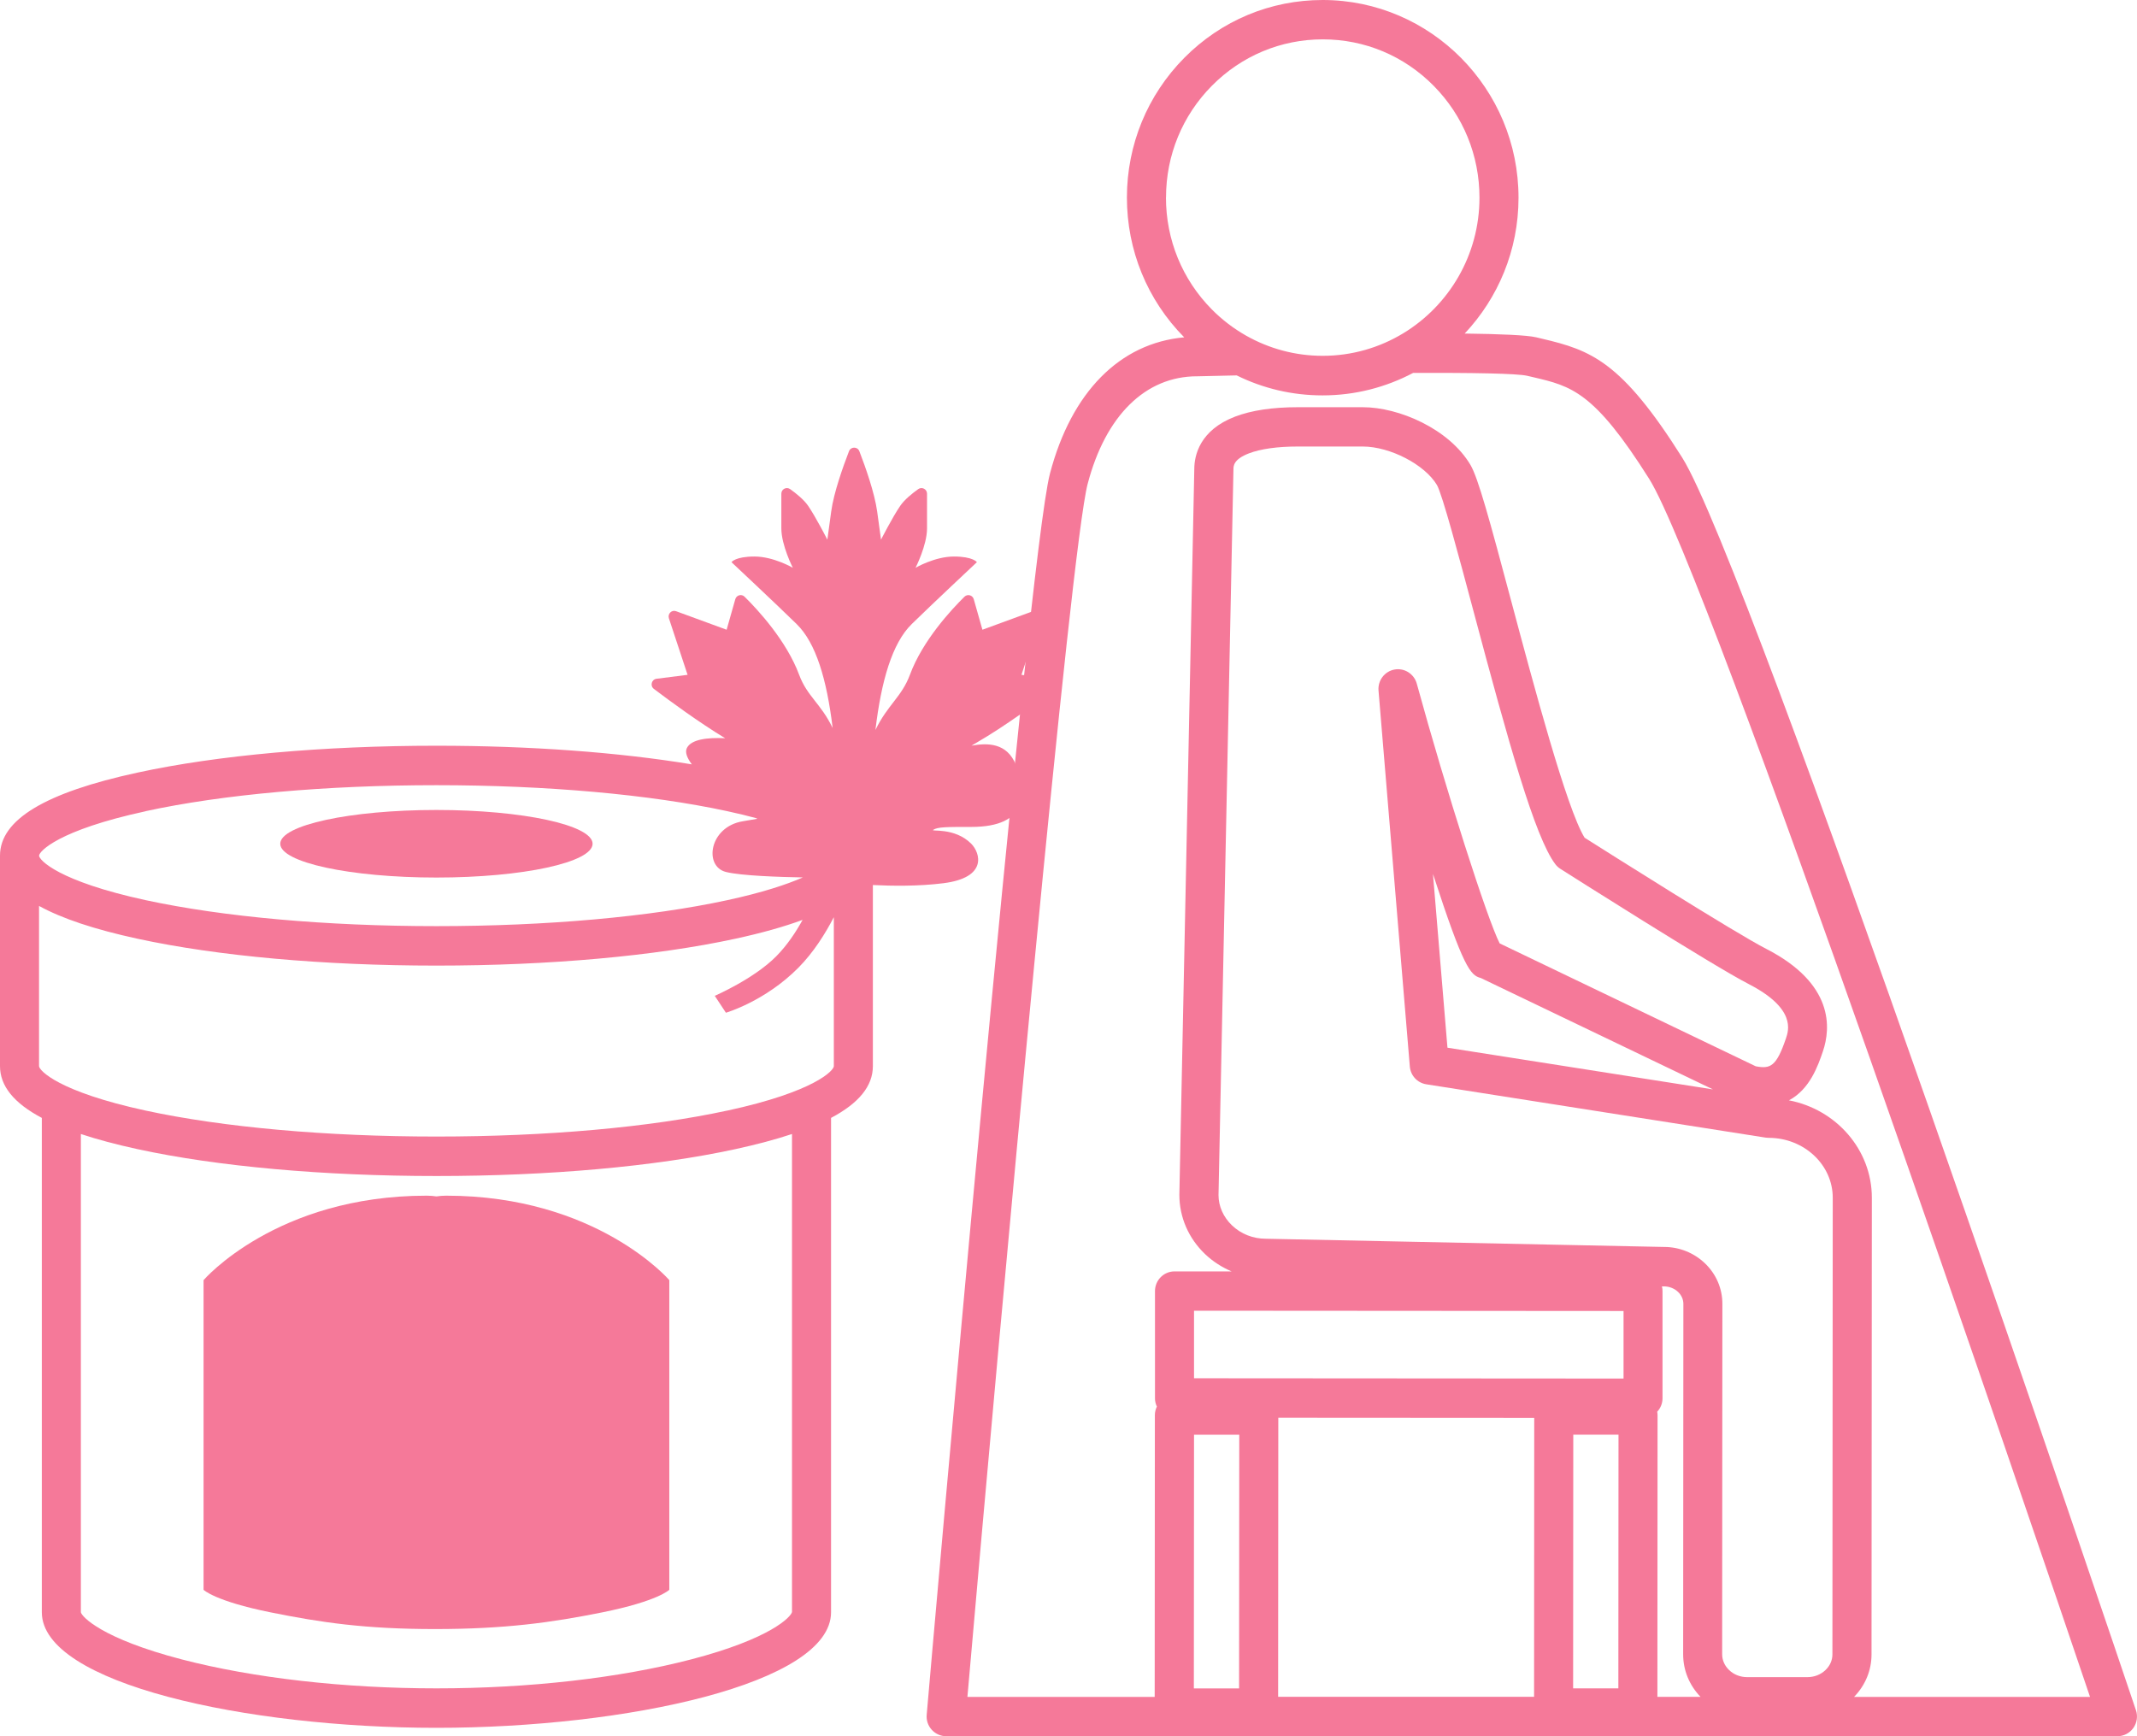 <svg width="96" height="78" viewBox="0 0 96 78" fill="none" xmlns="http://www.w3.org/2000/svg">
<g clip-path="url(#clip0_252_5047)">
<path d="M19.606 39.424C23.48 39.424 26.621 38.744 26.621 37.906C26.621 37.068 23.48 36.388 19.606 36.388C15.731 36.388 12.59 37.068 12.59 37.906C12.59 38.744 15.731 39.424 19.606 39.424Z" fill="#F57999"/>
<path d="M20.044 53.716C19.892 53.716 19.746 53.728 19.606 53.749C19.466 53.728 19.32 53.716 19.167 53.716C12.402 53.716 9.145 57.51 9.145 57.51V71.423C9.145 71.423 9.646 71.929 12.152 72.435C14.422 72.893 16.406 73.186 19.541 73.186C22.675 73.186 24.79 72.893 27.06 72.435C29.566 71.929 30.067 71.423 30.067 71.423V57.51C30.067 57.51 26.809 53.716 20.044 53.716Z" fill="#F57999"/>
<path d="M47.402 30.947C47.583 30.81 47.508 30.522 47.282 30.494L45.887 30.317L46.726 27.777C46.791 27.578 46.601 27.388 46.403 27.459L44.133 28.291L43.744 26.92C43.692 26.735 43.466 26.674 43.328 26.806C42.74 27.385 41.444 28.777 40.876 30.315C40.505 31.311 39.873 31.663 39.327 32.794C39.588 30.595 40.079 28.895 40.956 28.038C41.863 27.15 43.885 25.255 43.885 25.255C43.885 25.255 43.712 25.002 42.852 25.002C41.993 25.002 41.129 25.508 41.129 25.508C41.129 25.508 41.645 24.497 41.645 23.738V22.179C41.645 21.974 41.414 21.856 41.249 21.974C40.976 22.169 40.63 22.448 40.44 22.726C40.094 23.232 39.578 24.244 39.578 24.244L39.405 22.979C39.289 22.139 38.873 20.965 38.605 20.272C38.523 20.057 38.222 20.057 38.139 20.272C37.871 20.968 37.453 22.139 37.34 22.979L37.167 24.244C37.167 24.244 36.651 23.232 36.305 22.726C36.115 22.448 35.769 22.169 35.496 21.974C35.328 21.856 35.1 21.974 35.1 22.179V23.738C35.1 24.497 35.616 25.508 35.616 25.508C35.616 25.508 34.754 25.002 33.892 25.002C33.031 25.002 32.86 25.255 32.86 25.255C32.86 25.255 34.882 27.15 35.789 28.038C36.654 28.883 37.142 30.522 37.405 32.705C36.869 31.595 36.26 31.286 35.9 30.315C35.328 28.777 34.035 27.385 33.447 26.806C33.311 26.672 33.083 26.735 33.031 26.92L32.642 28.291L30.372 27.459C30.174 27.385 29.984 27.575 30.049 27.777L30.888 30.317L29.493 30.494C29.27 30.522 29.192 30.81 29.372 30.947C30.069 31.476 31.395 32.45 32.575 33.165C31.768 33.127 31.049 33.216 30.856 33.606C30.763 33.793 30.863 34.048 31.079 34.339C27.789 33.795 23.8 33.502 19.606 33.502C14.542 33.502 9.774 33.929 6.179 34.709C2.022 35.609 0 36.828 0 38.44V47.895C0 48.786 0.621 49.557 1.879 50.222V72.432C1.879 75.637 11.079 77.623 19.606 77.623C28.132 77.623 37.333 75.64 37.333 72.432V50.222C38.59 49.557 39.212 48.788 39.212 47.895V39.76C40.051 39.803 41.256 39.821 42.381 39.679C44.386 39.426 44.03 38.308 43.634 37.908C42.882 37.15 41.778 37.375 41.925 37.279C42.131 37.15 42.507 37.15 43.634 37.15C46.19 37.15 46.14 35.632 45.639 34.367C45.24 33.363 44.361 33.37 43.642 33.499C43.724 33.449 43.807 33.398 43.885 33.355C45.135 32.634 46.643 31.524 47.402 30.95V30.947ZM6.547 36.441C10.025 35.687 14.665 35.275 19.606 35.275C24.547 35.275 29.187 35.69 32.665 36.441C33.148 36.545 33.584 36.651 33.978 36.758C33.99 36.768 34.005 36.775 34.018 36.785C33.78 36.826 33.557 36.864 33.361 36.897C31.858 37.15 31.608 38.92 32.61 39.173C33.296 39.345 35.035 39.401 36.067 39.419C35.336 39.737 34.251 40.099 32.667 40.441C29.19 41.194 24.549 41.607 19.608 41.607C14.668 41.607 10.027 41.192 6.55 40.441C2.611 39.588 1.756 38.632 1.756 38.442C1.756 38.252 2.608 37.296 6.55 36.444L6.547 36.441ZM35.579 72.42C35.536 72.632 34.639 73.614 31.044 74.55C27.819 75.389 23.758 75.85 19.606 75.85C15.454 75.85 11.39 75.387 8.168 74.55C4.573 73.614 3.676 72.632 3.633 72.432V50.946C4.37 51.191 5.214 51.416 6.179 51.626C9.774 52.406 14.542 52.833 19.606 52.833C24.67 52.833 29.438 52.406 33.033 51.626C33.998 51.416 34.842 51.191 35.579 50.946V72.422V72.42ZM32.665 49.894C29.187 50.648 24.547 51.06 19.606 51.06C14.665 51.06 10.025 50.645 6.547 49.894C2.608 49.041 1.754 48.085 1.754 47.895V40.699C2.776 41.263 4.242 41.753 6.179 42.173C9.774 42.952 14.542 43.38 19.606 43.38C24.67 43.38 29.438 42.952 33.033 42.173C34.213 41.918 35.215 41.635 36.055 41.326C35.749 41.882 35.356 42.472 34.865 42.968C33.862 43.979 32.109 44.738 32.109 44.738L32.61 45.497C32.61 45.497 34.364 44.991 35.867 43.474C36.556 42.778 37.085 41.925 37.458 41.205V47.898C37.458 48.087 36.606 49.044 32.665 49.896V49.894Z" fill="#F57999"/>
<path d="M95.952 76.831C95.246 74.732 78.597 25.362 75.567 20.555C72.844 16.232 71.471 15.732 69.278 15.218L69.015 15.155C68.594 15.054 67.379 15.005 65.798 14.985C67.294 13.394 68.216 11.247 68.216 8.886C68.219 3.989 64.277 0.005 59.426 0H59.419C57.071 0 54.866 0.921 53.205 2.595C51.544 4.272 50.627 6.501 50.624 8.871C50.624 11.244 51.537 13.473 53.195 15.152C53.195 15.152 53.198 15.152 53.198 15.155C50.309 15.413 48.129 17.611 47.167 21.276C46.157 25.124 41.812 74.916 41.63 77.036C41.607 77.284 41.69 77.529 41.858 77.712C42.023 77.894 42.258 78 42.504 78H95.121C95.404 78 95.669 77.863 95.835 77.631C96 77.398 96.043 77.1 95.952 76.829V76.831ZM52.381 8.874C52.381 6.974 53.115 5.191 54.446 3.848C55.776 2.507 57.542 1.768 59.422 1.768H59.426C61.308 1.768 63.075 2.509 64.403 3.853C65.731 5.196 66.462 6.982 66.462 8.881C66.462 11.467 65.084 13.733 63.035 14.975C61.977 15.615 60.742 15.985 59.422 15.985H59.416C58.191 15.985 57.014 15.666 55.974 15.076C55.418 14.76 54.901 14.368 54.438 13.9C53.11 12.557 52.378 10.771 52.378 8.871L52.381 8.874ZM67.369 42.381C66.815 41.303 64.971 35.546 63.646 30.714C63.526 30.274 63.09 29.998 62.646 30.079C62.2 30.16 61.889 30.57 61.927 31.026L63.333 47.91C63.365 48.318 63.671 48.649 64.072 48.712L79.318 51.108C79.363 51.115 79.408 51.118 79.453 51.118C81.042 51.118 82.335 52.327 82.332 53.812L82.317 74.325C82.317 74.588 82.207 74.838 82.004 75.03C81.788 75.235 81.5 75.346 81.19 75.346H78.489C78.178 75.346 77.887 75.233 77.674 75.025C77.474 74.833 77.364 74.582 77.364 74.319L77.374 58.578C77.374 57.885 77.096 57.237 76.587 56.751C76.093 56.281 75.439 56.02 74.763 56.02L56.866 55.651C56.29 55.651 55.751 55.439 55.345 55.051C54.954 54.677 54.739 54.189 54.739 53.691L55.41 21.084C55.41 20.937 55.41 20.634 56.109 20.366C56.635 20.166 57.392 20.06 58.297 20.06H61.221C62.448 20.062 64.007 20.872 64.553 21.792C64.798 22.227 65.54 25.008 66.194 27.459C67.765 33.348 68.948 37.61 69.87 38.824C69.932 38.908 70.01 38.978 70.098 39.034C70.376 39.211 76.915 43.365 78.549 44.205C80.689 45.305 80.355 46.286 80.228 46.656C79.799 47.916 79.531 48.029 78.872 47.903L67.367 42.381H67.369ZM76.958 48.943L65.024 47.068L64.373 39.262C65.746 43.481 66.054 43.818 66.522 43.937L76.958 48.945V48.943ZM70.669 75.85L70.676 64.454H72.708L72.701 75.85H70.669ZM74.447 63.422C74.598 63.258 74.685 63.045 74.685 62.82V58.014C74.688 57.935 74.675 57.862 74.658 57.791H74.745C74.989 57.791 75.216 57.882 75.384 58.041C75.537 58.188 75.622 58.378 75.622 58.578L75.612 74.322C75.612 75.04 75.891 75.711 76.392 76.232H74.455L74.462 63.574C74.462 63.523 74.455 63.472 74.447 63.422ZM72.934 58.897V61.932L53.639 61.919V58.884L72.934 58.897ZM55.671 64.457L55.663 75.852H53.631L53.639 64.457H55.671ZM57.425 63.693L68.922 63.7L68.915 76.229H57.417L57.425 63.693ZM83.294 76.229C83.796 75.711 84.074 75.04 84.074 74.327L84.089 53.812C84.089 51.649 82.488 49.841 80.365 49.433C81.31 48.932 81.676 47.86 81.889 47.235C82.247 46.185 82.392 44.192 79.346 42.629C77.915 41.895 72.19 38.27 71.185 37.635C70.381 36.343 68.888 30.745 67.888 27.001C66.923 23.381 66.402 21.466 66.056 20.884C65.094 19.263 62.842 18.294 61.221 18.294H58.304C58.304 18.294 58.299 18.294 58.294 18.294C57.164 18.294 56.219 18.436 55.485 18.716C53.892 19.326 53.651 20.464 53.651 21.072L52.98 53.675C52.98 54.682 53.391 55.631 54.137 56.342C54.488 56.675 54.892 56.934 55.328 57.118H52.762C52.278 57.118 51.885 57.515 51.885 58.004V62.81C51.882 62.944 51.915 63.073 51.97 63.192C51.912 63.311 51.88 63.44 51.88 63.574L51.872 76.234H43.459C45.042 58.097 48.096 24.648 48.861 21.737C49.667 18.666 51.459 16.905 53.776 16.905C53.784 16.905 53.791 16.905 53.799 16.905C54.35 16.89 54.942 16.877 55.556 16.865C56.741 17.452 58.051 17.763 59.411 17.763H59.416C60.882 17.763 62.265 17.396 63.483 16.753C66.089 16.743 68.156 16.776 68.607 16.883L68.877 16.946C70.584 17.345 71.611 17.586 74.082 21.507C76.75 25.741 91.295 68.56 93.89 76.234H83.289L83.294 76.229Z" fill="#F57999"/>
</g>
<defs>
<clipPath id="clip0_252_5047">
<rect width="96" height="78" fill="white"/>
</clipPath>
</defs>
</svg>
